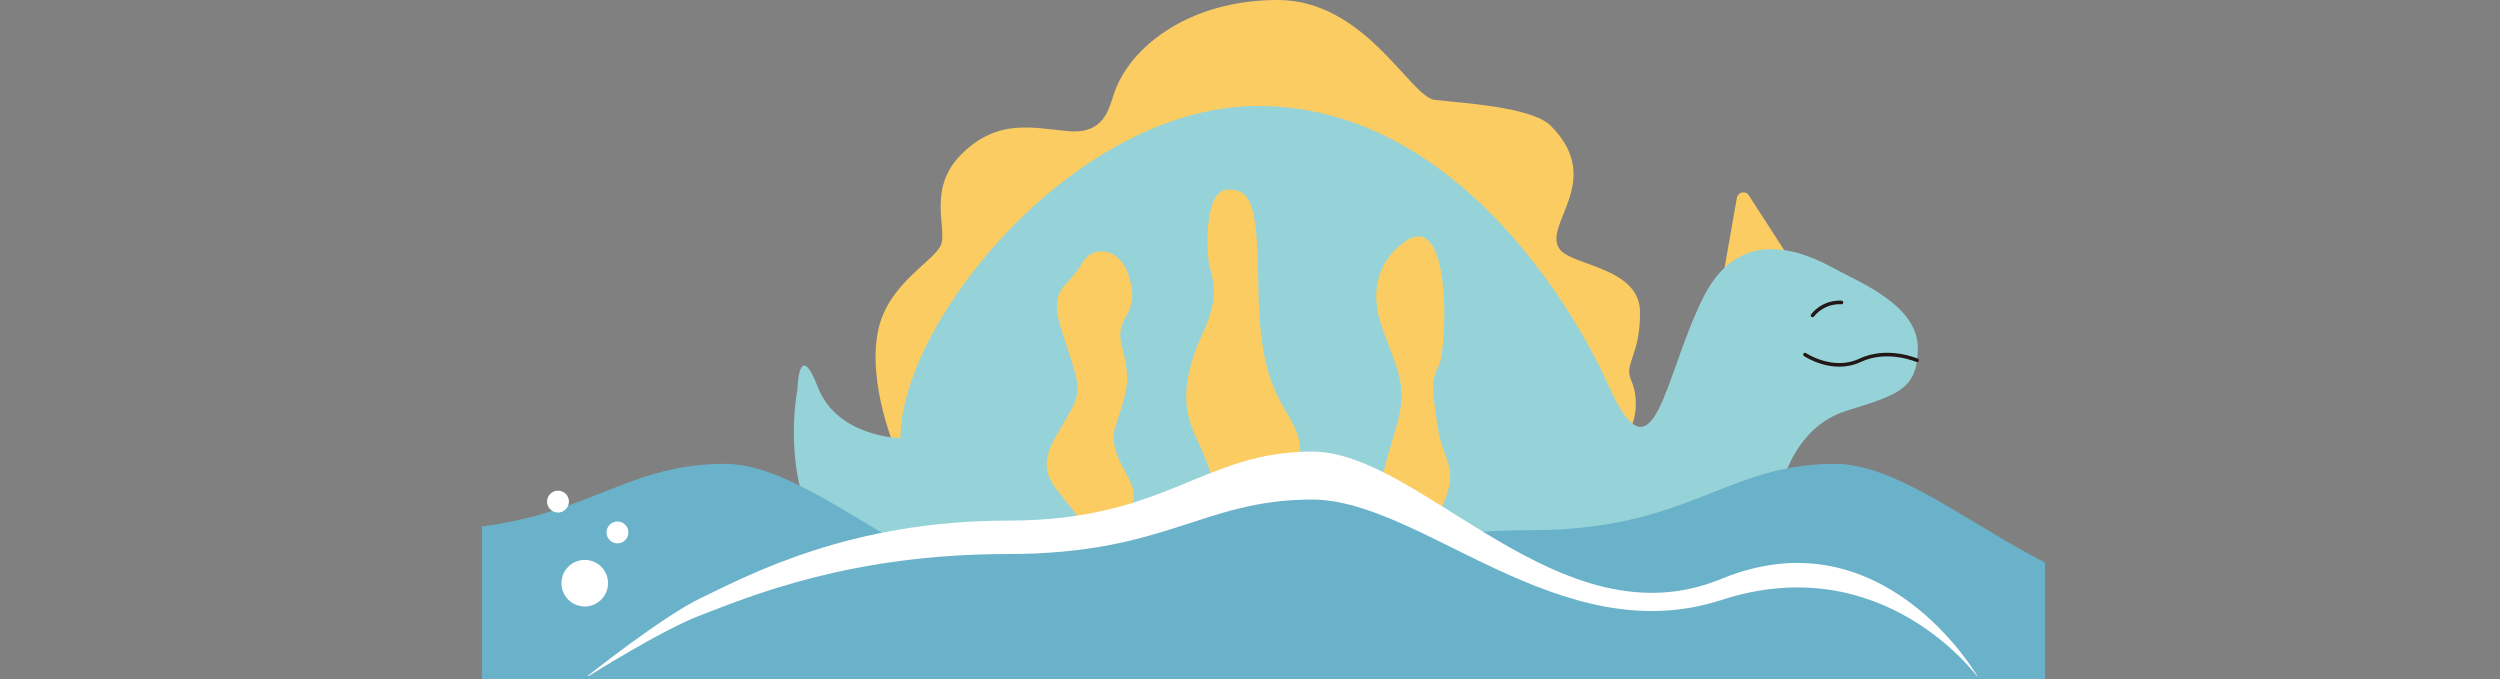 <svg xmlns="http://www.w3.org/2000/svg" xmlns:xlink="http://www.w3.org/1999/xlink" viewBox="0 0 692.31 188.14"><rect x="0" y="0" width="692.31" height="188.14" fill="#808080" stroke="none"/><defs><style>.cls-1,.cls-7{fill:none;}.cls-2{fill:#fbcc62;}.cls-3{fill:#96d3d9;}.cls-4{clip-path:url(#clip-path);}.cls-5{fill:#6ab2ca;}.cls-6{fill:#fff;}.cls-7{stroke:#231815;stroke-linecap:round;stroke-linejoin:round;}</style><clipPath id="clip-path" transform="translate(133.45)"><rect class="cls-1" y="99.78" width="432.85" height="88.36"/></clipPath></defs><g id="レイヤー_2" data-name="レイヤー 2"><g id="レイヤー_1-2" data-name="レイヤー 1"><path class="cls-2" d="M347.53,54.77l-3.48,19.81a1.81,1.81,0,0,0,2.14,2.09l14.39-2.91A1.82,1.82,0,0,0,361.75,71L350.84,54.1A1.82,1.82,0,0,0,347.53,54.77Z" transform="translate(133.45)"/><path class="cls-2" d="M114.76,125.05s-8.2-18.65-5-33.7c2.79-13,15.69-19.09,17.39-23.61s-3.85-15.53,5.57-24.95c10.15-10.15,19.84-7.32,29.72-6.47s11.1-6,12.7-10.65C179.59,12.77,196.07,0,220.35,0s36.7,26.8,43.48,27.65S290.6,29.47,296,34.83c15.29,15.3-2.74,27.69,2.58,34.32,3.64,4.53,22.14,4.95,22.14,17.37s-4.64,14-2.38,19S319.44,118,316.9,120s-48-76.79-67.75-78.77-48.28-19.76-84.7,11.29S114.76,125.05,114.76,125.05Z" transform="translate(133.45)"/><path class="cls-3" d="M87.38,107.83s-12.7,62.39,52.79,62.39H341.74s15.39-.88,15.39-15.39c0-20.18,6.35-36.56,20.75-41.07s19.76-5.93,19.76-17.51-16.09-18.07-22.3-21.45-26-14.4-37,7.34S324.81,135.21,312.1,107,265.8,29.34,215,29.34s-99.1,59.85-99.1,92c0,0-17.5-.28-22.86-14.12S87.38,107.83,87.38,107.83Z" transform="translate(133.45)"/><path class="cls-2" d="M178.85,142s-5.65,14.4-12.14,3.67-14.4-13-7.9-24.56S166.43,110,163.32,100s-6.49-16.2-1.69-21.28,3.79-5.36,6-7.62S176.36,68.27,179,76c3.91,11.55-4.08,11-1.8,19.83,2.45,9.5,1.8,11.38-1.81,22.45-2.15,6.6,4,13,4.89,17.21S178.85,142,178.85,142Z" transform="translate(133.45)"/><path class="cls-2" d="M210.47,159.21s-9.6-4.24-7.91-15.25-2.25-16.65-5.64-24.84-2-16.66,2.82-27.1,2.54-14.68,1.69-18.63-1.43-20.76,5.09-20.9c6.86-.14,8.22,4.82,8.5,27.12s4.48,28.78,7.87,34.71,5.65,10.16,1.41,17.79S226,166,210.47,159.21Z" transform="translate(133.45)"/><path class="cls-2" d="M255.64,66.89c-6.54,4.59-10.45,12.71-6.21,24.28s6.77,15.53,4.23,25.41-5.93,16.09-3.38,22.87,7.34,15.81,14.39,3.1,1.41-14.4,0-24.28-2-12.7.29-16.94S268.91,57.58,255.64,66.89Z" transform="translate(133.45)"/><g class="cls-4"><path class="cls-5" d="M-113.19,188.14H251.43s-26.17-43.55-70.9-25.83-83-33.86-113.32-33.86S26.92,146.81-17,146.81s-71.65,14.35-85.25,20.66c-10.64,4.94-31.23,20.67-31.23,20.67Z" transform="translate(133.45)"/><path class="cls-5" d="M194.23,188.14H558.86s-26.17-43.55-70.9-25.83-83-33.86-113.32-33.86-40.3,18.36-84.19,18.36-71.64,14.35-85.24,20.66C194.57,172.41,174,188.14,174,188.14Z" transform="translate(133.45)"/><path class="cls-6" d="M49.5,187.21H414.12s-26.17-45.35-70.9-26.9-83-35.26-113.32-35.26-40.29,19.12-84.18,19.12-71.65,15-85.25,21.52c-10.64,5.14-31.23,21.52-31.23,21.52Z" transform="translate(133.45)"/><path class="cls-5" d="M49.5,187.37H414.12S388,151.6,343.22,166.16s-83-27.82-113.32-27.82-40.29,15.08-84.18,15.08-71.65,11.79-85.25,17c-10.64,4-31.23,17-31.23,17Z" transform="translate(133.45)"/></g><path class="cls-7" d="M397.43,99.78s-8.16-3.58-15.78,0-15.25-1.59-15.25-1.59" transform="translate(133.45)"/><path class="cls-7" d="M376.49,83.76a9.6,9.6,0,0,0-8,3.59" transform="translate(133.45)"/><circle class="cls-6" cx="161.93" cy="161.5" r="6.45"/><circle class="cls-6" cx="170.99" cy="147.44" r="3.03"/><circle class="cls-6" cx="154.52" cy="138.9" r="3.03"/></g></g></svg>